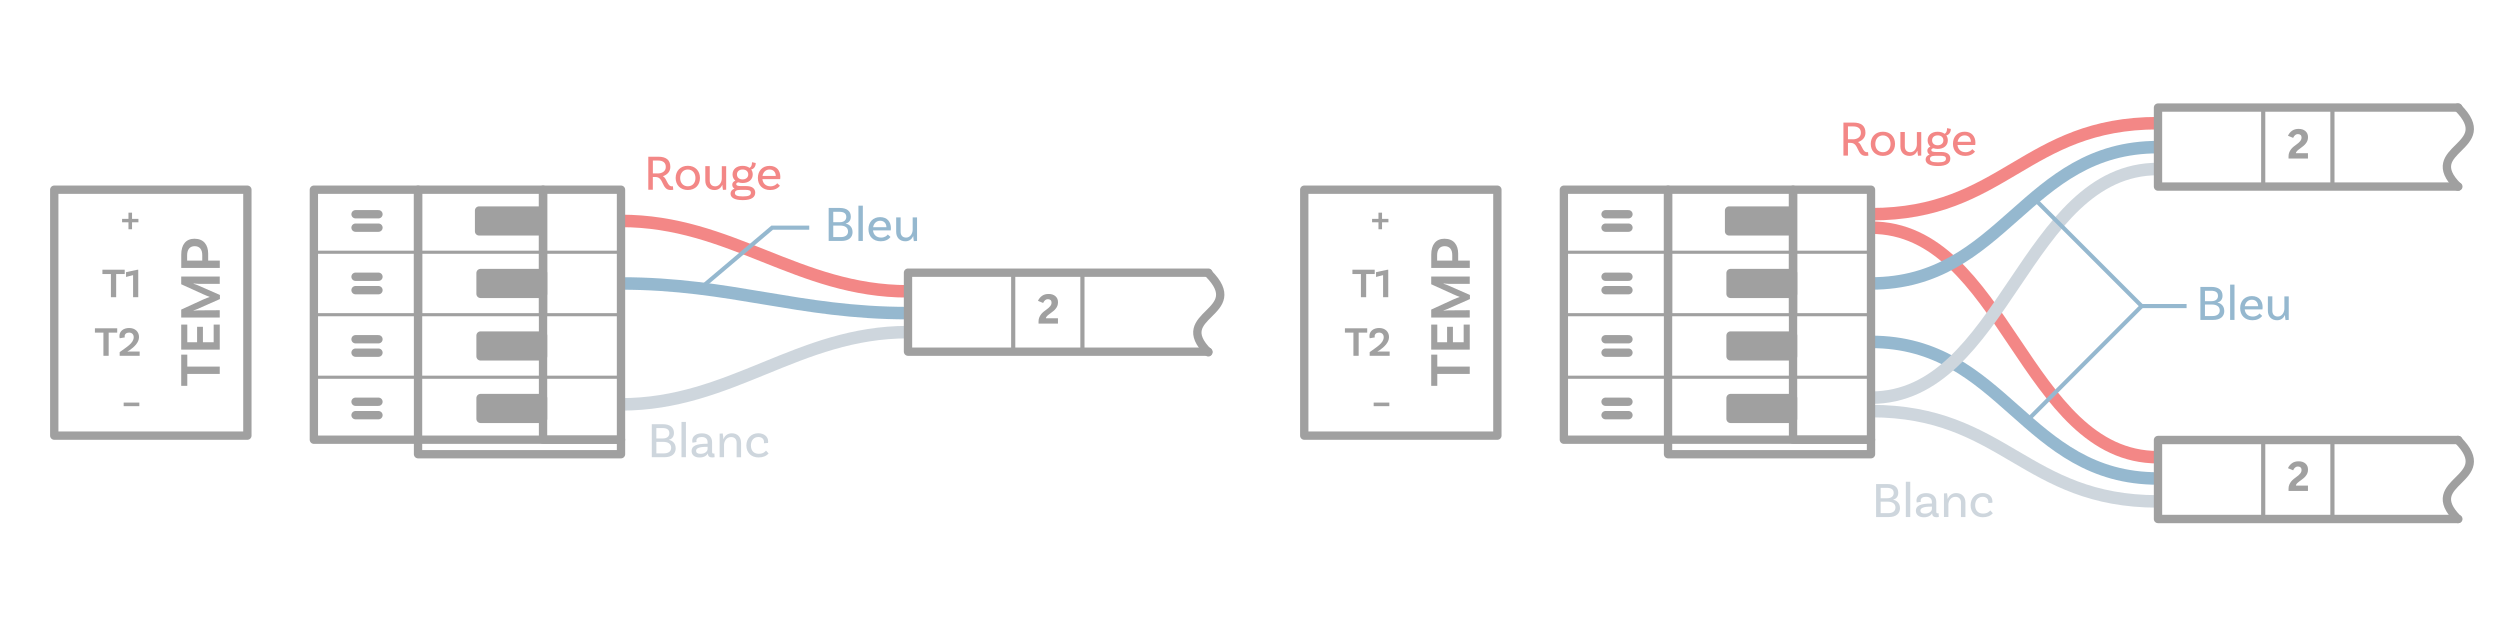 <?xml version="1.0" encoding="UTF-8"?><svg xmlns="http://www.w3.org/2000/svg" viewBox="0 0 600 150"><g id="b"><path d="M549.25,117.82v-.53c0-.36.06-.68.18-.96.12-.29.27-.54.45-.77.18-.22.38-.42.6-.6.22-.17.42-.33.62-.47.21-.15.38-.29.54-.42.16-.13.28-.27.39-.4.11-.13.19-.27.25-.41.06-.14.09-.31.09-.5,0-.25-.08-.45-.24-.59-.16-.14-.38-.21-.65-.21-.25,0-.46.08-.65.24-.19.16-.35.39-.48.67l-1.24-.51c.23-.51.57-.91.99-1.21.43-.3.95-.44,1.57-.44.69,0,1.23.18,1.64.54.41.36.61.84.61,1.45,0,.32-.05.61-.15.86-.1.25-.23.48-.4.68-.16.21-.35.4-.56.57-.21.18-.43.35-.66.5-.15.11-.29.22-.43.32s-.26.21-.37.31c-.11.11-.19.21-.25.31-.05.1-.08.2-.08.29h2.89v1.28h-4.66Z" fill="#a0a0a0" stroke-width="0"/><line x1="559.78" y1="105.6" x2="559.78" y2="124.09" fill="none" stroke="#a0a0a0" stroke-linecap="round" stroke-linejoin="round"/><line x1="543.17" y1="105.6" x2="543.17" y2="124.09" fill="none" stroke="#a0a0a0" stroke-linecap="round" stroke-linejoin="round"/><path d="M549.25,38.04v-.53c0-.36.06-.68.18-.96.12-.28.27-.54.45-.77.18-.22.38-.42.6-.6.22-.17.42-.33.62-.47.21-.15.38-.29.54-.42.16-.13.28-.27.39-.4.11-.13.19-.27.25-.41.06-.14.09-.31.09-.5,0-.25-.08-.45-.24-.59s-.38-.21-.65-.21c-.25,0-.46.08-.65.24-.19.16-.35.39-.48.67l-1.24-.51c.23-.51.57-.91.99-1.21.43-.3.95-.44,1.57-.44.69,0,1.23.18,1.64.54s.61.84.61,1.45c0,.32-.05.61-.15.86-.1.25-.23.48-.4.68-.16.21-.35.4-.56.57s-.43.35-.66.51c-.15.11-.29.22-.43.32s-.26.21-.37.31c-.11.11-.19.21-.25.31s-.08.2-.08.29h2.89v1.28h-4.66Z" fill="#a0a0a0" stroke-width="0"/><line x1="559.78" y1="25.82" x2="559.78" y2="44.31" fill="none" stroke="#a0a0a0" stroke-linecap="round" stroke-linejoin="round"/><line x1="543.17" y1="25.82" x2="543.17" y2="44.31" fill="none" stroke="#a0a0a0" stroke-linecap="round" stroke-linejoin="round"/><path d="M517.92,29.56c-31.94,0-36.94,21.85-68.88,21.85" fill="none" stroke="#f38786" stroke-linejoin="round" stroke-width="3"/><path d="M517.92,109.73c-31.94,0-36.94-55.09-68.88-55.09" fill="none" stroke="#f38786" stroke-linejoin="round" stroke-width="3"/><path d="M449.04,82.05c31.94,0,36.94,32.79,68.88,32.79" fill="none" stroke="#95b8cf" stroke-linejoin="round" stroke-width="3"/><path d="M449.04,68.03c31.94,0,36.94-32.72,68.88-32.72" fill="none" stroke="#95b8cf" stroke-linejoin="round" stroke-width="3"/><path d="M517.92,120.34c-31.94,0-36.94-21.68-68.88-21.68" fill="none" stroke="#ced6dd" stroke-linejoin="round" stroke-width="3"/><path d="M517.92,40.56c-31.94,0-36.94,54.88-68.88,54.88" fill="none" stroke="#ced6dd" stroke-linejoin="round" stroke-width="3"/><path d="M217.92,69.92c-26.46,0-42.42-16.9-68.88-16.9" fill="none" stroke="#f38786" stroke-linejoin="round" stroke-width="3"/><path d="M149.04,68.03c26.46,0,42.42,7.12,68.88,7.12" fill="none" stroke="#95b8cf" stroke-linejoin="round" stroke-width="3"/><path d="M217.92,79.71c-26.46,0-42.42,17.34-68.88,17.34" fill="none" stroke="#ced6dd" stroke-linejoin="round" stroke-width="3"/><path d="M249.25,77.66v-.53c0-.36.06-.68.18-.96s.27-.54.45-.77c.18-.22.38-.42.6-.6s.42-.33.62-.47c.21-.15.38-.29.54-.42s.28-.27.39-.4c.11-.13.19-.27.25-.41s.09-.31.09-.5c0-.25-.08-.45-.24-.59s-.38-.21-.65-.21c-.25,0-.46.08-.65.24s-.35.39-.48.67l-1.24-.51c.23-.51.57-.91.99-1.21s.95-.44,1.57-.44c.69,0,1.23.18,1.64.54s.61.84.61,1.45c0,.32-.05.61-.15.86s-.23.48-.4.68c-.16.21-.35.4-.56.57s-.43.35-.66.51c-.15.11-.29.22-.43.32s-.26.21-.37.31c-.11.11-.19.21-.25.31s-.08.2-.08.29h2.89v1.28h-4.66Z" fill="#a0a0a0" stroke-width="0"/><polyline points="290 84.4 217.92 84.4 217.92 65.44 290 65.44" fill="none" stroke="#a0a0a0" stroke-linecap="round" stroke-linejoin="round" stroke-width="2"/><line x1="259.78" y1="65.6" x2="259.78" y2="83.77" fill="none" stroke="#a0a0a0" stroke-linecap="round" stroke-linejoin="round"/><line x1="243.17" y1="65.6" x2="243.17" y2="83.77" fill="none" stroke="#a0a0a0" stroke-linecap="round" stroke-linejoin="round"/><path d="M290,65.6c9.74,9.74-9.3,9.66,0,18.96" fill="none" stroke="#a0a0a0" stroke-linecap="round" stroke-linejoin="round" stroke-width="2"/><path d="M589.89,25.82c9.74,9.74-9.3,9.66,0,18.96" fill="none" stroke="#a0a0a0" stroke-linecap="round" stroke-linejoin="round" stroke-width="2"/><path d="M589.89,105.6c9.74,9.74-9.3,9.66,0,18.96" fill="none" stroke="#a0a0a0" stroke-linecap="round" stroke-linejoin="round" stroke-width="2"/><polyline points="590 124.56 517.92 124.56 517.92 105.6 590 105.6" fill="none" stroke="#a0a0a0" stroke-linecap="round" stroke-linejoin="round" stroke-width="2"/><polyline points="590 44.78 517.92 44.78 517.92 25.82 590 25.82" fill="none" stroke="#a0a0a0" stroke-linecap="round" stroke-linejoin="round" stroke-width="2"/><path d="M33.22,53.35h-1.53v1.67h-.86v-1.67h-1.53v-.82h1.53v-1.49h.86v1.49h1.53v.82Z" fill="#a0a0a0" stroke-width="0"/><path d="M26.62,65.77h-2.04v-1.04h5.35v1.04h-2.05v5.56h-1.26v-5.56Z" fill="#a0a0a0" stroke-width="0"/><path d="M31.94,66.03l-1.69.44v-1.15l2.74-.59h.19v6.6h-1.24v-5.3Z" fill="#a0a0a0" stroke-width="0"/><path d="M24.82,79.83h-2.04v-1.04h5.35v1.04h-2.05v5.56h-1.26v-5.56Z" fill="#a0a0a0" stroke-width="0"/><path d="M31.15,84.36h2.37v1.03h-4.8v-.88c1.56-1.16,3.37-2.13,3.37-3.58,0-.67-.43-1.11-1.11-1.11-.64,0-1.07.36-1.07.9,0,.09.02.19.04.25l-1.21.21c-.03-.07-.08-.22-.08-.52,0-1.15.94-1.94,2.34-1.94s2.36.87,2.36,2.17-1.14,2.39-2.27,3.17c-.14.1-.41.26-.49.29l.02.04c.07,0,.27-.03.53-.03Z" fill="#a0a0a0" stroke-width="0"/><path d="M29.68,96.62h3.76v.86h-3.76v-.86Z" fill="#a0a0a0" stroke-width="0"/><path d="M44.95,89.74v2.86h-1.46v-7.49h1.46v2.87h7.79v1.76h-7.79Z" fill="#a0a0a0" stroke-width="0"/><path d="M44.95,82.14h2.35v-3.71h1.4v3.71h2.58v-4.24h1.46v6.01h-9.25v-6.01h1.46v4.24Z" fill="#a0a0a0" stroke-width="0"/><path d="M52.74,66.37v1.75h-5.13c-.41-.01-1.06-.06-1.13-.08l-.03.07c.13.03.69.2.92.31l5.41,2.37v.98l-5.46,2.42c-.38.18-.8.28-.87.29l.03.06c.07-.01.73-.06,1.13-.06l5.13-.03v1.75h-9.25v-1.9l5.28-2.42c.53-.24,1.3-.53,1.53-.6v-.04c-.22-.06-.99-.38-1.53-.62l-5.28-2.4v-1.85h9.25Z" fill="#a0a0a0" stroke-width="0"/><path d="M46.72,57.3c2.13,0,3.24,1.44,3.24,3.57v1.67h2.79v1.76h-9.25v-3.21c0-2.38,1.11-3.8,3.22-3.8ZM46.72,59.08c-1.12,0-1.81.76-1.81,2.19v1.27h3.63v-1.34c0-1.34-.64-2.12-1.82-2.12Z" fill="#a0a0a0" stroke-width="0"/><rect x="13.02" y="45.53" width="46.35" height="59.02" fill="none" stroke="#a0a0a0" stroke-linecap="round" stroke-linejoin="round" stroke-width="2"/><path d="M333.22,53.35h-1.53v1.67h-.86v-1.67h-1.53v-.82h1.53v-1.49h.86v1.49h1.53v.82Z" fill="#a0a0a0" stroke-width="0"/><path d="M326.62,65.77h-2.04v-1.04h5.35v1.04h-2.05v5.56h-1.26v-5.56Z" fill="#a0a0a0" stroke-width="0"/><path d="M331.94,66.03l-1.69.44v-1.15l2.74-.59h.19v6.6h-1.24v-5.3Z" fill="#a0a0a0" stroke-width="0"/><path d="M324.82,79.83h-2.04v-1.04h5.35v1.04h-2.05v5.56h-1.26v-5.56Z" fill="#a0a0a0" stroke-width="0"/><path d="M331.15,84.36h2.37v1.03h-4.8v-.88c1.56-1.16,3.37-2.13,3.37-3.58,0-.67-.43-1.11-1.11-1.11-.64,0-1.07.36-1.07.9,0,.09.02.19.04.25l-1.21.21c-.03-.07-.08-.22-.08-.52,0-1.15.94-1.94,2.34-1.94s2.36.87,2.36,2.17-1.14,2.39-2.27,3.17c-.14.1-.41.26-.49.29l.02.04c.07,0,.27-.03.53-.03Z" fill="#a0a0a0" stroke-width="0"/><path d="M329.68,96.62h3.76v.86h-3.76v-.86Z" fill="#a0a0a0" stroke-width="0"/><path d="M344.95,89.74v2.86h-1.46v-7.49h1.46v2.87h7.79v1.76h-7.79Z" fill="#a0a0a0" stroke-width="0"/><path d="M344.95,82.14h2.35v-3.71h1.4v3.71h2.58v-4.24h1.46v6.01h-9.25v-6.01h1.46v4.24Z" fill="#a0a0a0" stroke-width="0"/><path d="M352.74,66.37v1.75h-5.13c-.41-.01-1.06-.06-1.13-.08l-.03.07c.13.03.69.2.92.31l5.41,2.37v.98l-5.46,2.42c-.38.18-.8.28-.87.29l.03.06c.07-.01.73-.06,1.13-.06l5.13-.03v1.75h-9.25v-1.9l5.28-2.42c.53-.24,1.3-.53,1.53-.6v-.04c-.22-.06-.99-.38-1.53-.62l-5.28-2.4v-1.85h9.25Z" fill="#a0a0a0" stroke-width="0"/><path d="M346.72,57.3c2.13,0,3.24,1.44,3.24,3.57v1.67h2.79v1.76h-9.25v-3.21c0-2.38,1.11-3.8,3.22-3.8ZM346.72,59.08c-1.12,0-1.81.76-1.81,2.19v1.27h3.63v-1.34c0-1.34-.64-2.12-1.82-2.12Z" fill="#a0a0a0" stroke-width="0"/><rect x="313.02" y="45.53" width="46.35" height="59.02" fill="none" stroke="#a0a0a0" stroke-linecap="round" stroke-linejoin="round" stroke-width="2"/><rect x="130.33" y="45.53" width="18.71" height="60" fill="none" stroke="#a0a0a0" stroke-linecap="round" stroke-linejoin="round" stroke-width="2"/><rect x="115.33" y="80.53" width="15" height="5" fill="#a0a0a0" stroke="#a0a0a0" stroke-linecap="round" stroke-linejoin="round" stroke-width="2"/><rect x="100.33" y="105.53" width="48.71" height="3.48" fill="none" stroke="#a0a0a0" stroke-linecap="round" stroke-linejoin="round" stroke-width="2"/><line x1="90.83" y1="84.64" x2="85.33" y2="84.64" fill="none" stroke="#a0a0a0" stroke-linecap="round" stroke-linejoin="round" stroke-width="2"/><line x1="85.33" y1="81.42" x2="90.83" y2="81.42" fill="none" stroke="#a0a0a0" stroke-linecap="round" stroke-linejoin="round" stroke-width="2"/><line x1="100.33" y1="75.53" x2="100.33" y2="60.53" fill="none" stroke="#a0a0a0" stroke-linecap="round" stroke-linejoin="round" stroke-width="2"/><line x1="130.33" y1="60.53" x2="130.33" y2="75.53" fill="none" stroke="#a0a0a0" stroke-linecap="round" stroke-linejoin="round" stroke-width="2"/><line x1="75.33" y1="60.53" x2="149.04" y2="60.53" fill="none" stroke="#a0a0a0" stroke-linecap="round" stroke-linejoin="round" stroke-width=".75"/><line x1="75.33" y1="75.53" x2="149.04" y2="75.53" fill="none" stroke="#a0a0a0" stroke-linecap="round" stroke-linejoin="round" stroke-width=".75"/><line x1="75.33" y1="90.53" x2="149.04" y2="90.53" fill="none" stroke="#a0a0a0" stroke-linecap="round" stroke-linejoin="round" stroke-width=".75"/><rect x="115.33" y="65.53" width="15" height="5" fill="#a0a0a0" stroke="#a0a0a0" stroke-linecap="round" stroke-linejoin="round" stroke-width="2"/><line x1="90.83" y1="69.64" x2="85.33" y2="69.64" fill="none" stroke="#a0a0a0" stroke-linecap="round" stroke-linejoin="round" stroke-width="2"/><line x1="85.33" y1="66.42" x2="90.83" y2="66.42" fill="none" stroke="#a0a0a0" stroke-linecap="round" stroke-linejoin="round" stroke-width="2"/><polyline points="100.33 60.53 100.33 45.53 130.33 45.53 130.33 60.53" fill="none" stroke="#a0a0a0" stroke-linecap="round" stroke-linejoin="round" stroke-width="2"/><rect x="114.98" y="50.53" width="15" height="5" fill="#a0a0a0" stroke="#a0a0a0" stroke-linecap="round" stroke-linejoin="round" stroke-width="2"/><line x1="90.83" y1="54.64" x2="85.33" y2="54.64" fill="none" stroke="#a0a0a0" stroke-linecap="round" stroke-linejoin="round" stroke-width="2"/><line x1="85.33" y1="51.42" x2="90.83" y2="51.42" fill="none" stroke="#a0a0a0" stroke-linecap="round" stroke-linejoin="round" stroke-width="2"/><rect x="115.33" y="95.53" width="15" height="5" fill="#a0a0a0" stroke="#a0a0a0" stroke-linecap="round" stroke-linejoin="round" stroke-width="2"/><rect x="75.33" y="45.53" width="25" height="60" fill="none" stroke="#a0a0a0" stroke-linecap="round" stroke-linejoin="round" stroke-width="2"/><line x1="90.83" y1="99.64" x2="85.33" y2="99.64" fill="none" stroke="#a0a0a0" stroke-linecap="round" stroke-linejoin="round" stroke-width="2"/><line x1="85.33" y1="96.42" x2="90.83" y2="96.42" fill="none" stroke="#a0a0a0" stroke-linecap="round" stroke-linejoin="round" stroke-width="2"/><rect x="430.33" y="45.53" width="18.71" height="60" fill="none" stroke="#a0a0a0" stroke-linecap="round" stroke-linejoin="round" stroke-width="2"/><rect x="415.33" y="80.53" width="15" height="5" fill="#a0a0a0" stroke="#a0a0a0" stroke-linecap="round" stroke-linejoin="round" stroke-width="2"/><rect x="400.33" y="105.53" width="48.71" height="3.48" fill="none" stroke="#a0a0a0" stroke-linecap="round" stroke-linejoin="round" stroke-width="2"/><line x1="390.83" y1="84.64" x2="385.33" y2="84.64" fill="none" stroke="#a0a0a0" stroke-linecap="round" stroke-linejoin="round" stroke-width="2"/><line x1="385.33" y1="81.42" x2="390.83" y2="81.42" fill="none" stroke="#a0a0a0" stroke-linecap="round" stroke-linejoin="round" stroke-width="2"/><line x1="400.33" y1="75.53" x2="400.33" y2="60.53" fill="none" stroke="#a0a0a0" stroke-linecap="round" stroke-linejoin="round" stroke-width="2"/><line x1="430.33" y1="60.53" x2="430.33" y2="75.53" fill="none" stroke="#a0a0a0" stroke-linecap="round" stroke-linejoin="round" stroke-width="2"/><line x1="375.33" y1="60.53" x2="449.04" y2="60.53" fill="none" stroke="#a0a0a0" stroke-linecap="round" stroke-linejoin="round" stroke-width=".75"/><line x1="375.33" y1="75.53" x2="449.04" y2="75.53" fill="none" stroke="#a0a0a0" stroke-linecap="round" stroke-linejoin="round" stroke-width=".75"/><line x1="375.33" y1="90.53" x2="449.04" y2="90.53" fill="none" stroke="#a0a0a0" stroke-linecap="round" stroke-linejoin="round" stroke-width=".75"/><rect x="415.33" y="65.53" width="15" height="5" fill="#a0a0a0" stroke="#a0a0a0" stroke-linecap="round" stroke-linejoin="round" stroke-width="2"/><line x1="390.83" y1="69.64" x2="385.33" y2="69.64" fill="none" stroke="#a0a0a0" stroke-linecap="round" stroke-linejoin="round" stroke-width="2"/><line x1="385.33" y1="66.42" x2="390.83" y2="66.42" fill="none" stroke="#a0a0a0" stroke-linecap="round" stroke-linejoin="round" stroke-width="2"/><polyline points="400.33 60.53 400.33 45.53 430.33 45.53 430.33 60.53" fill="none" stroke="#a0a0a0" stroke-linecap="round" stroke-linejoin="round" stroke-width="2"/><rect x="414.98" y="50.53" width="15" height="5" fill="#a0a0a0" stroke="#a0a0a0" stroke-linecap="round" stroke-linejoin="round" stroke-width="2"/><line x1="390.83" y1="54.64" x2="385.33" y2="54.64" fill="none" stroke="#a0a0a0" stroke-linecap="round" stroke-linejoin="round" stroke-width="2"/><line x1="385.33" y1="51.42" x2="390.83" y2="51.42" fill="none" stroke="#a0a0a0" stroke-linecap="round" stroke-linejoin="round" stroke-width="2"/><rect x="415.33" y="95.53" width="15" height="5" fill="#a0a0a0" stroke="#a0a0a0" stroke-linecap="round" stroke-linejoin="round" stroke-width="2"/><rect x="375.33" y="45.53" width="25" height="60" fill="none" stroke="#a0a0a0" stroke-linecap="round" stroke-linejoin="round" stroke-width="2"/><line x1="390.83" y1="99.64" x2="385.33" y2="99.64" fill="none" stroke="#a0a0a0" stroke-linecap="round" stroke-linejoin="round" stroke-width="2"/><line x1="385.33" y1="96.42" x2="390.83" y2="96.42" fill="none" stroke="#a0a0a0" stroke-linecap="round" stroke-linejoin="round" stroke-width="2"/></g><g id="c"><polyline points="194.22 54.64 185.32 54.64 168.06 69.24" fill="none" stroke="#95b8cf" stroke-miterlimit="10"/><polyline points="524.78 73.46 514 73.46 487.43 46.89" fill="none" stroke="#95b8cf" stroke-miterlimit="10"/><line x1="514" y1="73.46" x2="486.2" y2="101.26" fill="none" stroke="#95b8cf" stroke-miterlimit="10"/></g><g id="d"><path d="M161.59,45.54s-.3.06-.65.06c-2.22,0-1.56-3.12-3.62-3.12h-.64v3.05h-1.09v-7.92h2.39c1.85,0,2.9.74,2.9,2.46,0,1.1-.73,1.87-1.78,2.22,1.02.58,1.03,2.43,2.16,2.43.14,0,.24-.02.24-.02l.08.84ZM157.83,41.63c1.12,0,1.96-.55,1.96-1.56s-.65-1.54-1.85-1.54h-1.25v3.09h1.14Z" fill="#f38786" stroke-width="0"/><path d="M167.99,42.72c0,1.72-1.16,2.88-2.91,2.88s-2.92-1.16-2.92-2.88,1.16-2.93,2.92-2.93,2.91,1.21,2.91,2.93ZM166.91,42.72c0-1.18-.73-2.04-1.83-2.04s-1.84.86-1.84,2.04.73,1.99,1.84,1.99,1.83-.82,1.83-1.99Z" fill="#f38786" stroke-width="0"/><path d="M174.28,39.87v5.66l-.77.04c-.1-.43-.14-1.07-.14-1.2h-.01c-.31.68-.91,1.24-1.88,1.24-1.36,0-2.21-.91-2.21-2.27v-3.47h1.07v3.47c0,.83.47,1.38,1.32,1.38,1.04,0,1.57-1.07,1.57-1.88v-2.96h1.06Z" fill="#f38786" stroke-width="0"/><path d="M181.25,46.27c0,.97-.79,1.76-2.95,1.76-2.04,0-2.97-.6-2.97-1.56,0-.55.32-.97.96-1.2-.34-.19-.55-.49-.55-.96s.33-.79.74-.95c-.43-.36-.67-.88-.67-1.5,0-1.24.96-2.06,2.41-2.06.67,0,1.25.18,1.67.49.41-.19.59-.66.59-1.36l.9.19c0,1.08-.72,1.5-1.09,1.56.24.32.37.72.37,1.18,0,1.24-.97,2.06-2.42,2.06-.37,0-.72-.06-1.02-.16-.31.05-.52.18-.52.41,0,.4.46.49,1.23.49h1.18c1.34,0,2.15.55,2.15,1.6ZM180.21,46.27c0-.58-.46-.7-1.31-.7h-1.26c-1,0-1.27.34-1.27.74,0,.58.55.83,1.93.83s1.91-.26,1.91-.88ZM176.87,41.87c0,.72.53,1.19,1.34,1.19s1.37-.47,1.37-1.19-.54-1.19-1.35-1.19-1.36.47-1.36,1.19Z" fill="#f38786" stroke-width="0"/><path d="M182.98,42.99c.11,1.04.82,1.73,1.94,1.73.86,0,1.36-.41,1.61-.74l.65.59c-.53.7-1.37,1.04-2.34,1.04-1.81,0-2.95-1.16-2.95-2.89s1.09-2.91,2.81-2.91,2.58,1.16,2.58,2.65c0,.34-.05.54-.05.54h-4.25ZM183,42.23h3.19c-.01-.94-.6-1.55-1.5-1.55s-1.54.64-1.69,1.55Z" fill="#f38786" stroke-width="0"/><path d="M204.62,55.67c0,1.34-.94,2.16-2.69,2.16h-3.05v-7.92h2.66c1.65,0,2.66.71,2.66,2.11,0,1.13-.78,1.54-1.22,1.62v.02c.54.11,1.63.6,1.63,2ZM201.41,50.84h-1.43v2.49h1.58c1.03,0,1.55-.55,1.55-1.25,0-.83-.52-1.25-1.7-1.25ZM203.53,55.56c0-1-.83-1.42-1.87-1.42h-1.68v2.76h1.82c.98,0,1.73-.42,1.73-1.34Z" fill="#95b8cf" stroke-width="0"/><path d="M206.02,49.36h1.06v8.47h-1.06v-8.47Z" fill="#95b8cf" stroke-width="0"/><path d="M209.52,55.29c.11,1.04.82,1.73,1.94,1.73.86,0,1.36-.41,1.61-.74l.65.59c-.53.7-1.37,1.04-2.34,1.04-1.81,0-2.95-1.16-2.95-2.89s1.09-2.91,2.81-2.91,2.58,1.16,2.58,2.65c0,.34-.05.54-.05.54h-4.25ZM209.55,54.53h3.19c-.01-.94-.6-1.55-1.5-1.55s-1.54.64-1.69,1.55Z" fill="#95b8cf" stroke-width="0"/><path d="M220.09,52.17v5.66l-.77.04c-.1-.43-.14-1.07-.14-1.2h-.01c-.31.68-.91,1.24-1.88,1.24-1.36,0-2.21-.91-2.21-2.27v-3.47h1.07v3.47c0,.83.47,1.38,1.32,1.38,1.04,0,1.57-1.07,1.57-1.88v-2.96h1.06Z" fill="#95b8cf" stroke-width="0"/><path d="M162.17,107.57c0,1.34-.94,2.16-2.69,2.16h-3.05v-7.92h2.66c1.65,0,2.66.71,2.66,2.11,0,1.13-.78,1.54-1.22,1.62v.02c.54.11,1.63.6,1.63,2ZM158.95,102.74h-1.43v2.49h1.58c1.03,0,1.55-.55,1.55-1.25,0-.83-.52-1.25-1.7-1.25ZM161.08,107.47c0-1-.83-1.42-1.87-1.42h-1.68v2.76h1.82c.98,0,1.73-.42,1.73-1.34Z" fill="#ced6dd" stroke-width="0"/><path d="M163.56,101.26h1.06v8.47h-1.06v-8.47Z" fill="#ced6dd" stroke-width="0"/><path d="M171.49,109.72s-.28.07-.58.07c-.59,0-1.02-.28-1.02-.94h0s-.02-.01-.02-.01c-.16.29-.65.96-1.97.96-1.25,0-1.92-.65-1.92-1.57,0-1.24,1.18-1.73,3.67-1.73h.17v-.36c0-.77-.47-1.26-1.4-1.26-.8,0-1.29.32-1.29.91,0,.13.02.2.06.29l-.99.17s-.07-.22-.07-.49c0-1.03.89-1.76,2.33-1.76,1.54,0,2.44.83,2.44,2.13v2.29c0,.31.08.43.35.43.07,0,.16-.01.2-.02l.06.89ZM169.82,107.78v-.54h-.17c-1.93,0-2.59.35-2.59.97,0,.44.34.71,1.05.71,1.1,0,1.7-.61,1.7-1.14Z" fill="#ced6dd" stroke-width="0"/><path d="M177.86,106.27v3.47h-1.07v-3.47c0-.83-.47-1.38-1.32-1.38-1.17,0-1.7,1.07-1.7,1.88v2.96h-1.06v-5.66l.74-.04c.1.43.14,1.07.14,1.32h.04c.3-.71.94-1.36,2.01-1.36,1.36,0,2.21.91,2.21,2.27Z" fill="#ced6dd" stroke-width="0"/><path d="M184.36,105.93c0,.24-.04.38-.04.38l-.98.07c.01-.06.02-.17.02-.3,0-.7-.5-1.2-1.35-1.2-1.07,0-1.79.8-1.79,2.03s.68,2,1.88,2c1.07,0,1.52-.49,1.74-.76l.62.67c-.53.64-1.38.97-2.4.97-1.76,0-2.93-1.16-2.93-2.87s1.18-2.94,2.84-2.94c1.45,0,2.38.85,2.38,1.93Z" fill="#ced6dd" stroke-width="0"/><path d="M448.42,37.35s-.3.06-.65.06c-2.22,0-1.56-3.12-3.62-3.12h-.64v3.05h-1.09v-7.92h2.39c1.85,0,2.9.74,2.9,2.46,0,1.1-.73,1.87-1.78,2.22,1.02.58,1.03,2.43,2.16,2.43.14,0,.24-.02.24-.02l.08.84ZM444.65,33.44c1.12,0,1.96-.55,1.96-1.56s-.65-1.54-1.85-1.54h-1.25v3.09h1.14Z" fill="#f38786" stroke-width="0"/><path d="M454.81,34.54c0,1.71-1.16,2.88-2.91,2.88s-2.92-1.16-2.92-2.88,1.16-2.93,2.92-2.93,2.91,1.21,2.91,2.93ZM453.73,34.54c0-1.18-.73-2.04-1.83-2.04s-1.83.86-1.83,2.04.73,1.99,1.83,1.99,1.83-.82,1.83-1.99Z" fill="#f38786" stroke-width="0"/><path d="M461.1,31.68v5.66l-.77.04c-.1-.43-.14-1.07-.14-1.2h-.01c-.31.68-.91,1.24-1.88,1.24-1.36,0-2.21-.91-2.21-2.27v-3.47h1.07v3.47c0,.83.47,1.38,1.32,1.38,1.04,0,1.57-1.07,1.57-1.88v-2.96h1.06Z" fill="#f38786" stroke-width="0"/><path d="M468.07,38.09c0,.97-.79,1.76-2.95,1.76-2.04,0-2.97-.6-2.97-1.56,0-.55.32-.97.96-1.2-.34-.19-.55-.49-.55-.96s.34-.79.74-.95c-.43-.36-.67-.88-.67-1.5,0-1.24.96-2.06,2.41-2.06.67,0,1.25.18,1.67.49.41-.19.59-.66.59-1.36l.9.19c0,1.08-.72,1.5-1.09,1.56.24.32.37.72.37,1.18,0,1.24-.97,2.06-2.42,2.06-.37,0-.72-.06-1.02-.16-.31.05-.52.18-.52.41,0,.4.46.49,1.24.49h1.17c1.34,0,2.15.55,2.15,1.59ZM467.03,38.09c0-.58-.46-.7-1.31-.7h-1.26c-1,0-1.27.34-1.27.74,0,.58.55.83,1.93.83s1.91-.26,1.91-.88ZM463.7,33.68c0,.72.53,1.19,1.34,1.19s1.37-.47,1.37-1.19-.54-1.19-1.35-1.19-1.36.47-1.36,1.19Z" fill="#f38786" stroke-width="0"/><path d="M469.8,34.8c.11,1.04.82,1.73,1.94,1.73.86,0,1.36-.41,1.61-.74l.65.59c-.53.7-1.37,1.04-2.34,1.04-1.81,0-2.95-1.16-2.95-2.89s1.09-2.92,2.81-2.92,2.58,1.16,2.58,2.65c0,.34-.05.54-.05.54h-4.25ZM469.83,34.04h3.19c-.01-.94-.6-1.55-1.5-1.55s-1.54.64-1.69,1.55Z" fill="#f38786" stroke-width="0"/><path d="M533.83,74.62c0,1.34-.94,2.16-2.69,2.16h-3.05v-7.92h2.66c1.65,0,2.66.71,2.66,2.11,0,1.13-.78,1.54-1.22,1.62v.02c.54.11,1.63.6,1.63,2ZM530.62,69.79h-1.43v2.49h1.58c1.03,0,1.55-.55,1.55-1.25,0-.83-.52-1.25-1.7-1.25ZM532.74,74.51c0-1-.83-1.42-1.87-1.42h-1.68v2.76h1.82c.98,0,1.73-.42,1.73-1.34Z" fill="#95b8cf" stroke-width="0"/><path d="M535.23,68.31h1.05v8.47h-1.05v-8.47Z" fill="#95b8cf" stroke-width="0"/><path d="M538.73,74.24c.11,1.04.81,1.73,1.94,1.73.86,0,1.36-.41,1.61-.74l.65.59c-.53.7-1.37,1.04-2.34,1.04-1.81,0-2.95-1.16-2.95-2.89s1.09-2.91,2.81-2.91,2.58,1.16,2.58,2.65c0,.34-.05.54-.05.54h-4.25ZM538.75,73.48h3.19c-.01-.94-.6-1.55-1.5-1.55s-1.54.64-1.69,1.55Z" fill="#95b8cf" stroke-width="0"/><path d="M549.3,71.12v5.66l-.77.04c-.1-.43-.14-1.07-.14-1.2h-.01c-.31.68-.91,1.24-1.88,1.24-1.36,0-2.21-.91-2.21-2.27v-3.47h1.07v3.47c0,.83.47,1.38,1.32,1.38,1.04,0,1.57-1.07,1.57-1.88v-2.96h1.06Z" fill="#95b8cf" stroke-width="0"/><path d="M456,121.93c0,1.34-.94,2.16-2.69,2.16h-3.05v-7.92h2.66c1.66,0,2.66.71,2.66,2.11,0,1.13-.78,1.54-1.22,1.62v.02c.54.11,1.63.6,1.63,2ZM452.79,117.09h-1.43v2.49h1.58c1.03,0,1.55-.55,1.55-1.25,0-.83-.52-1.25-1.7-1.25ZM454.91,121.82c0-1-.83-1.42-1.87-1.42h-1.68v2.76h1.82c.98,0,1.73-.42,1.73-1.34Z" fill="#ced6dd" stroke-width="0"/><path d="M457.4,115.62h1.06v8.47h-1.06v-8.47Z" fill="#ced6dd" stroke-width="0"/><path d="M465.32,124.07s-.28.07-.58.07c-.59,0-1.02-.28-1.02-.94h0s-.02-.01-.02-.01c-.16.29-.65.96-1.97.96-1.25,0-1.92-.65-1.92-1.57,0-1.24,1.17-1.73,3.67-1.73h.17v-.36c0-.77-.47-1.26-1.4-1.26-.8,0-1.29.32-1.29.91,0,.13.02.2.06.29l-1,.17s-.07-.22-.07-.49c0-1.03.89-1.76,2.33-1.76,1.54,0,2.43.83,2.43,2.13v2.29c0,.31.08.43.35.43.07,0,.16-.01.2-.02l.06.89ZM463.66,122.13v-.54h-.17c-1.93,0-2.59.35-2.59.97,0,.44.34.71,1.06.71,1.1,0,1.7-.61,1.7-1.14Z" fill="#ced6dd" stroke-width="0"/><path d="M471.7,120.62v3.47h-1.07v-3.47c0-.83-.47-1.38-1.32-1.38-1.18,0-1.7,1.07-1.7,1.88v2.96h-1.06v-5.66l.74-.04c.1.43.14,1.07.14,1.32h.04c.3-.71.94-1.36,2.02-1.36,1.36,0,2.21.91,2.21,2.27Z" fill="#ced6dd" stroke-width="0"/><path d="M478.19,120.28c0,.24-.04.38-.04.38l-.98.07c.01-.06.02-.17.02-.3,0-.7-.5-1.2-1.36-1.2-1.07,0-1.79.8-1.79,2.03s.68,2,1.88,2c1.07,0,1.52-.49,1.74-.76l.62.67c-.53.64-1.38.97-2.4.97-1.76,0-2.93-1.16-2.93-2.87s1.18-2.94,2.84-2.94c1.45,0,2.38.85,2.38,1.93Z" fill="#ced6dd" stroke-width="0"/></g></svg>